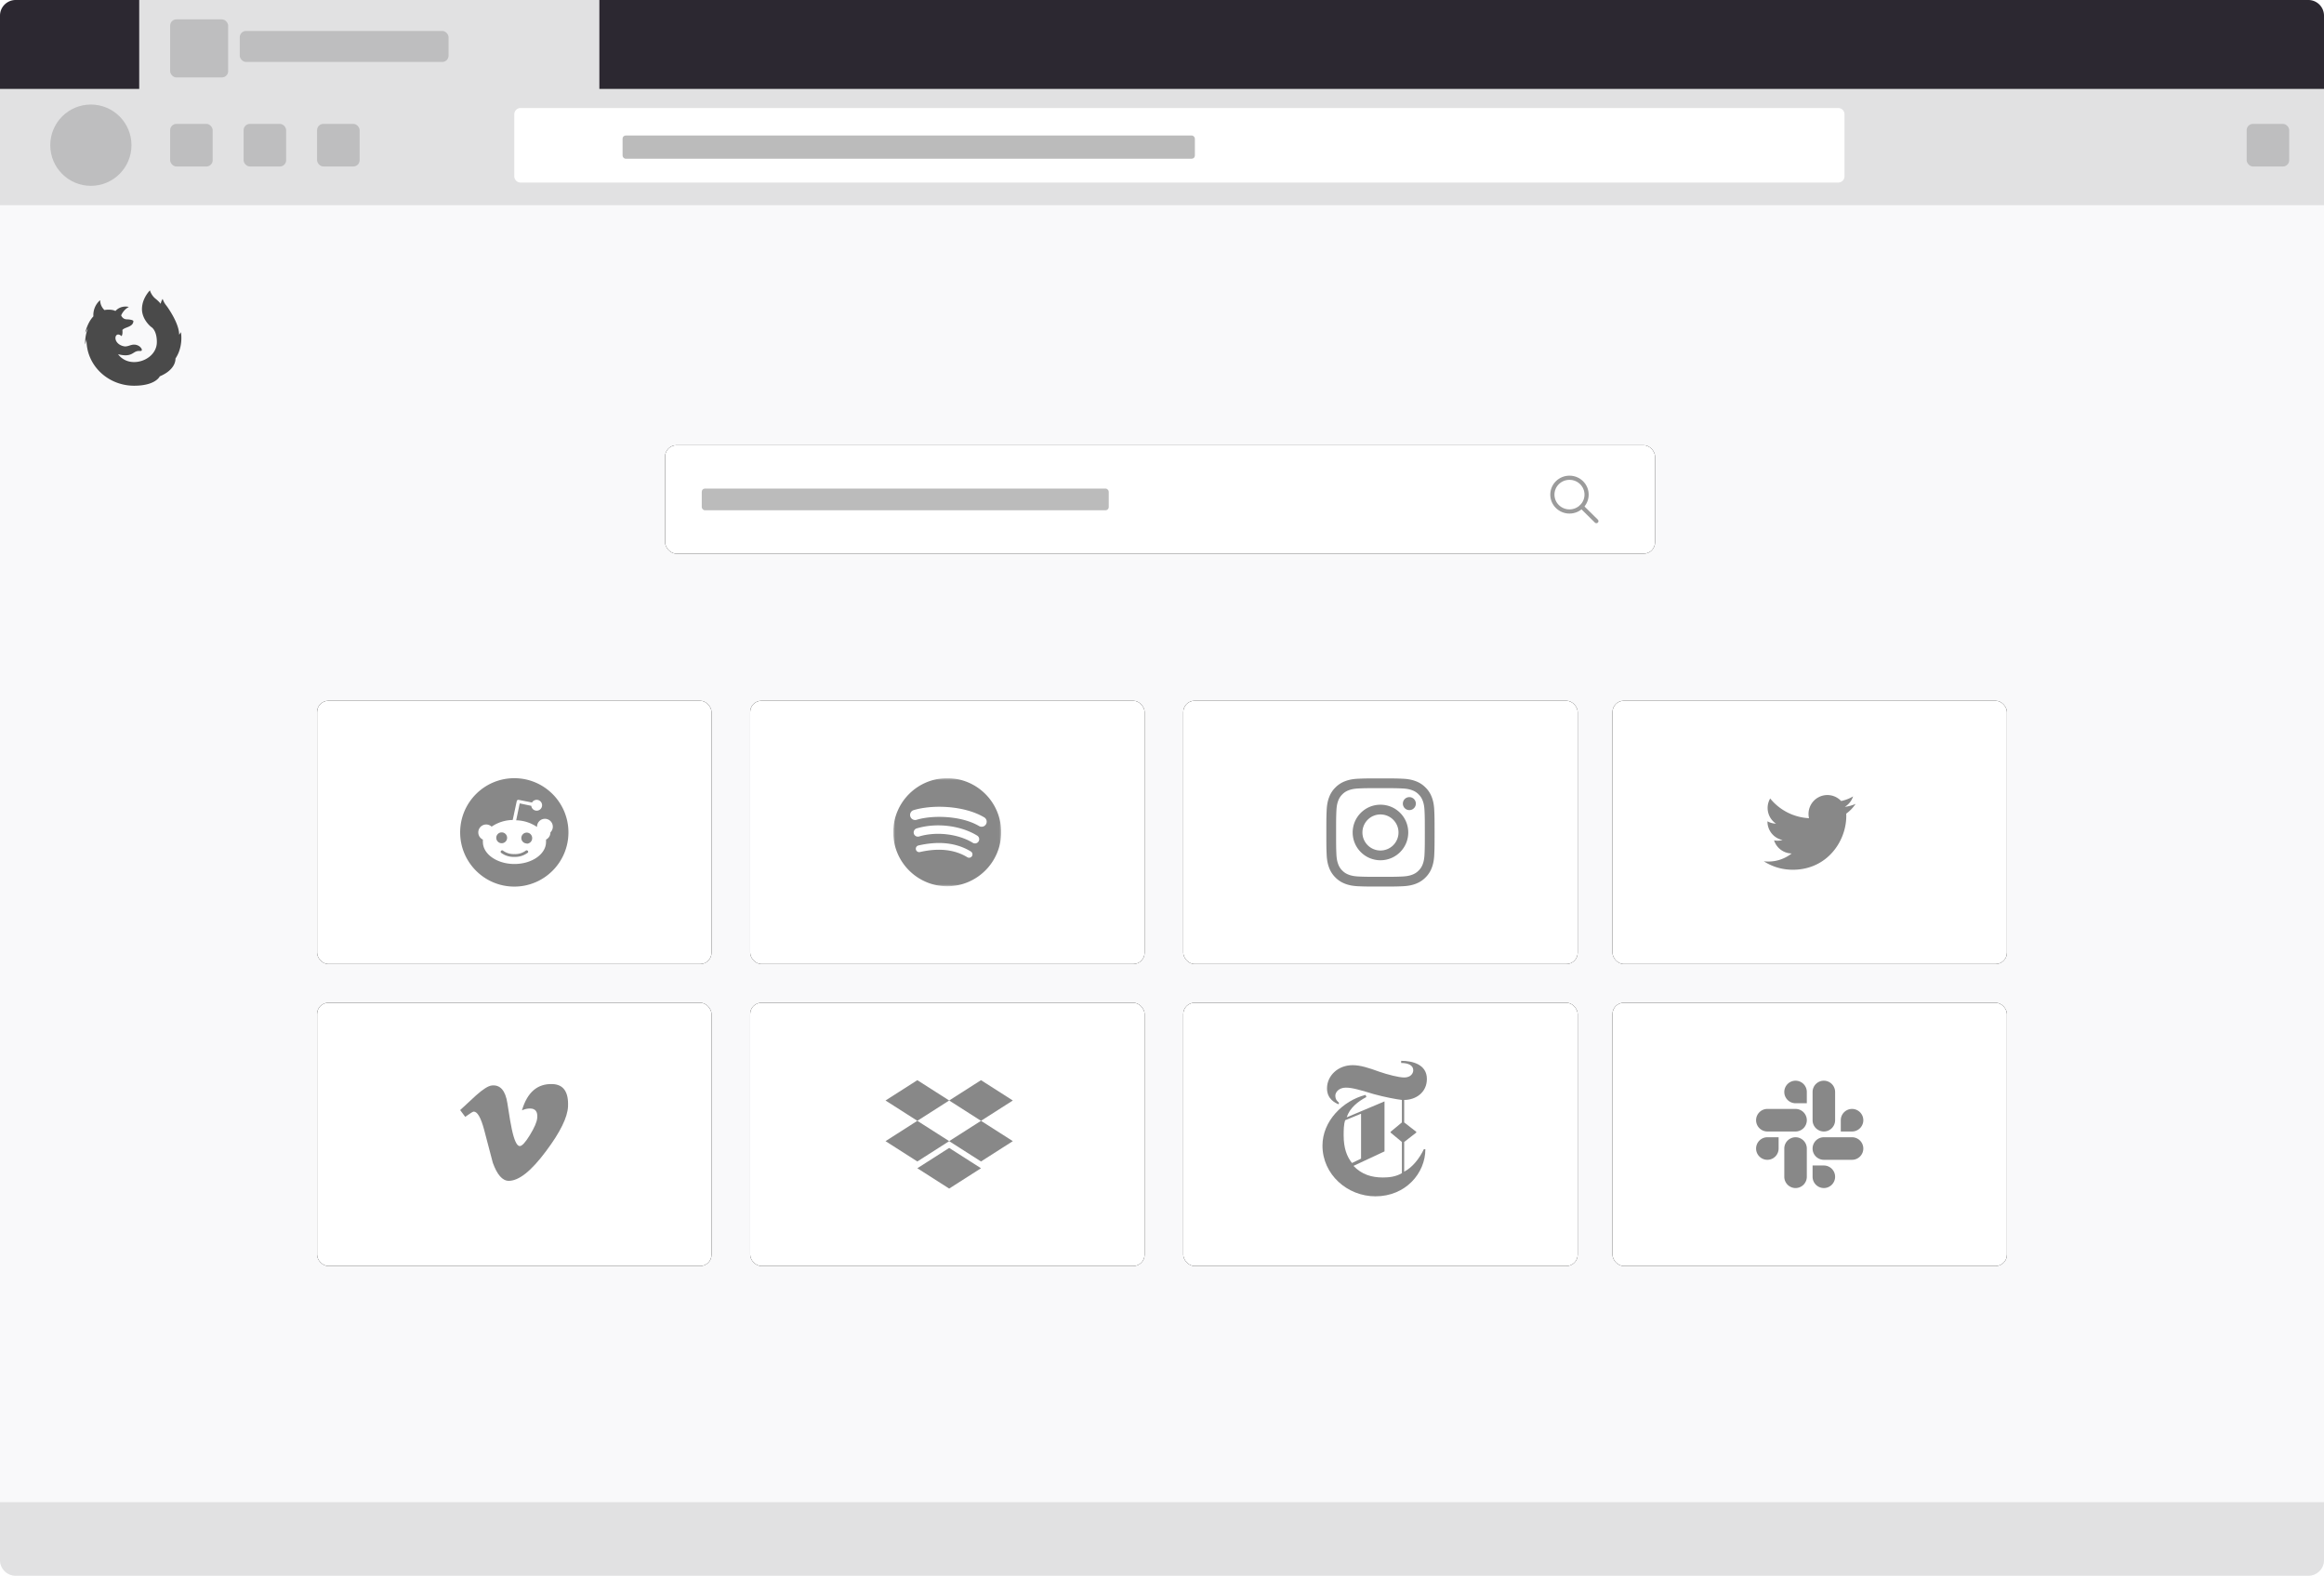 <svg height="423" width="624" xmlns="http://www.w3.org/2000/svg" xmlns:xlink="http://www.w3.org/1999/xlink"><defs><rect id="a" height="70.673" rx="3.028" width="105.903" x="85.138" y="188.115"/><filter id="b" height="142.4%" width="128.3%" x="-14.2%" y="-21.2%"><feMorphology in="SourceAlpha" operator="dilate" radius=".5" result="shadowSpreadOuter1"/><feOffset in="shadowSpreadOuter1" result="shadowOffsetOuter1"/><feGaussianBlur in="shadowOffsetOuter1" result="shadowBlurOuter1" stdDeviation="4.5"/><feColorMatrix in="shadowBlurOuter1" values="0 0 0 0 0 0 0 0 0 0 0 0 0 0 0 0 0 0 0.07 0"/></filter><rect id="c" height="70.673" rx="3.028" width="105.903" x="85.138" y="269.182"/><filter id="d" height="142.4%" width="128.3%" x="-14.2%" y="-21.2%"><feMorphology in="SourceAlpha" operator="dilate" radius=".5" result="shadowSpreadOuter1"/><feOffset in="shadowSpreadOuter1" result="shadowOffsetOuter1"/><feGaussianBlur in="shadowOffsetOuter1" result="shadowBlurOuter1" stdDeviation="4.5"/><feColorMatrix in="shadowBlurOuter1" values="0 0 0 0 0 0 0 0 0 0 0 0 0 0 0 0 0 0 0.07 0"/></filter><rect id="e" height="70.673" rx="3.028" width="105.903" x="201.424" y="188.115"/><filter id="f" height="142.4%" width="128.3%" x="-14.2%" y="-21.2%"><feMorphology in="SourceAlpha" operator="dilate" radius=".5" result="shadowSpreadOuter1"/><feOffset in="shadowSpreadOuter1" result="shadowOffsetOuter1"/><feGaussianBlur in="shadowOffsetOuter1" result="shadowBlurOuter1" stdDeviation="4.5"/><feColorMatrix in="shadowBlurOuter1" values="0 0 0 0 0 0 0 0 0 0 0 0 0 0 0 0 0 0 0.07 0"/></filter><rect id="g" height="29.101" rx="3.028" width="265.797"/><filter id="h" height="203.1%" width="111.3%" x="-5.6%" y="-51.5%"><feMorphology in="SourceAlpha" operator="dilate" radius=".5" result="shadowSpreadOuter1"/><feOffset in="shadowSpreadOuter1" result="shadowOffsetOuter1"/><feGaussianBlur in="shadowOffsetOuter1" result="shadowBlurOuter1" stdDeviation="4.5"/><feColorMatrix in="shadowBlurOuter1" values="0 0 0 0 0 0 0 0 0 0 0 0 0 0 0 0 0 0 0.07 0"/></filter><rect id="i" height="70.673" rx="3.028" width="105.903" x="201.424" y="269.182"/><filter id="j" height="142.4%" width="128.3%" x="-14.2%" y="-21.2%"><feMorphology in="SourceAlpha" operator="dilate" radius=".5" result="shadowSpreadOuter1"/><feOffset in="shadowSpreadOuter1" result="shadowOffsetOuter1"/><feGaussianBlur in="shadowOffsetOuter1" result="shadowBlurOuter1" stdDeviation="4.5"/><feColorMatrix in="shadowBlurOuter1" values="0 0 0 0 0 0 0 0 0 0 0 0 0 0 0 0 0 0 0.07 0"/></filter><rect id="k" height="70.673" rx="3.028" width="105.903" x="317.71" y="188.115"/><filter id="l" height="142.4%" width="128.3%" x="-14.2%" y="-21.2%"><feMorphology in="SourceAlpha" operator="dilate" radius=".5" result="shadowSpreadOuter1"/><feOffset in="shadowSpreadOuter1" result="shadowOffsetOuter1"/><feGaussianBlur in="shadowOffsetOuter1" result="shadowBlurOuter1" stdDeviation="4.5"/><feColorMatrix in="shadowBlurOuter1" values="0 0 0 0 0 0 0 0 0 0 0 0 0 0 0 0 0 0 0.07 0"/></filter><rect id="m" height="70.673" rx="3.028" width="105.903" x="317.71" y="269.182"/><filter id="n" height="142.4%" width="128.3%" x="-14.2%" y="-21.2%"><feMorphology in="SourceAlpha" operator="dilate" radius=".5" result="shadowSpreadOuter1"/><feOffset in="shadowSpreadOuter1" result="shadowOffsetOuter1"/><feGaussianBlur in="shadowOffsetOuter1" result="shadowBlurOuter1" stdDeviation="4.5"/><feColorMatrix in="shadowBlurOuter1" values="0 0 0 0 0 0 0 0 0 0 0 0 0 0 0 0 0 0 0.07 0"/></filter><rect id="o" height="70.673" rx="3.028" width="105.903" x="432.958" y="188.115"/><filter id="p" height="142.4%" width="128.3%" x="-14.2%" y="-21.2%"><feMorphology in="SourceAlpha" operator="dilate" radius=".5" result="shadowSpreadOuter1"/><feOffset in="shadowSpreadOuter1" result="shadowOffsetOuter1"/><feGaussianBlur in="shadowOffsetOuter1" result="shadowBlurOuter1" stdDeviation="4.5"/><feColorMatrix in="shadowBlurOuter1" values="0 0 0 0 0 0 0 0 0 0 0 0 0 0 0 0 0 0 0.07 0"/></filter><rect id="q" height="70.673" rx="3.028" width="105.903" x="432.958" y="269.182"/><filter id="r" height="142.4%" width="128.3%" x="-14.2%" y="-21.2%"><feMorphology in="SourceAlpha" operator="dilate" radius=".5" result="shadowSpreadOuter1"/><feOffset in="shadowSpreadOuter1" result="shadowOffsetOuter1"/><feGaussianBlur in="shadowOffsetOuter1" result="shadowBlurOuter1" stdDeviation="4.5"/><feColorMatrix in="shadowBlurOuter1" values="0 0 0 0 0 0 0 0 0 0 0 0 0 0 0 0 0 0 0.07 0"/></filter><mask id="s" fill="#fff"><path d="m0 0h28.983v29.012h-28.983z" fill="#fff" fill-rule="evenodd"/></mask></defs><g fill="none" fill-rule="evenodd"><path d="m6.728 0h610.544a6.728 6.728 0 0 1 6.728 6.728v412.067a4.205 4.205 0 0 1 -4.205 4.205h-615.59a4.205 4.205 0 0 1 -4.205-4.205v-412.067a6.728 6.728 0 0 1 6.728-6.728z" fill="#f9f9fa"/><use fill="#000" filter="url(#b)" xlink:href="#a"/><use fill="#fff" xlink:href="#a"/><path d="m138.09 238.002c-8.028 0-14.536-6.514-14.536-14.55s6.508-14.55 14.536-14.55 14.536 6.514 14.536 14.55-6.508 14.55-14.536 14.55zm9.695-14.55a2.12 2.12 0 1 0 -3.59-1.455 10.342 10.342 0 0 0 -5.596-1.79l.944-4.54 3.111.655a1.454 1.454 0 1 0 .189-.887l-3.561-.713a.45.45 0 0 0 -.538.35l-1.076 5.048c-2.023.03-3.994.653-5.669 1.79a2.12 2.12 0 0 0 -3.576 1.515 2.125 2.125 0 0 0 1.236 1.962 4.18 4.18 0 0 0 0 .64c0 3.26 3.794 5.908 8.474 5.908 4.681 0 8.475-2.648 8.475-5.907a4.18 4.18 0 0 0 0-.64 2.125 2.125 0 0 0 1.177-1.936zm-14.536 1.455a1.454 1.454 0 1 1 2.91-.001 1.454 1.454 0 0 1 -2.91.001zm8.446 4.001a5.578 5.578 0 0 1 -3.59 1.12 5.578 5.578 0 0 1 -3.59-1.12.393.393 0 0 1 .551-.552 4.75 4.75 0 0 0 3.024.916 4.764 4.764 0 0 0 3.038-.887.406.406 0 1 1 .567.582zm-.262-2.488a1.454 1.454 0 1 1 1.454-1.455 1.456 1.456 0 0 1 -1.468 1.514z" fill="#888" fill-rule="nonzero"/><use fill="#000" filter="url(#d)" xlink:href="#c"/><use fill="#fff" xlink:href="#c"/><path d="m152.518 297.018c-.13 2.924-2.1 6.928-5.91 12.01-3.94 5.307-7.273 7.962-10 7.962-1.69 0-3.119-1.616-4.286-4.849l-2.339-8.89c-.867-3.232-1.797-4.85-2.792-4.85-.217 0-.975.473-2.274 1.415l-1.363-1.82c1.43-1.303 2.84-2.605 4.229-3.91 1.907-1.708 3.34-2.606 4.294-2.697 2.254-.225 3.642 1.373 4.163 4.794.564 3.69.954 5.985 1.172 6.884.65 3.062 1.366 4.592 2.147 4.592.606 0 1.517-.993 2.732-2.98 1.213-1.986 1.863-3.497 1.95-4.536.175-1.714-.476-2.573-1.95-2.573-.693 0-1.409.165-2.144.492 1.424-4.835 4.145-7.183 8.16-7.05 2.978.091 4.382 2.093 4.21 6.006" fill="#888"/><use fill="#000" filter="url(#f)" xlink:href="#e"/><use fill="#fff" xlink:href="#e"/><path d="m23.063 12.86c-4.67-2.777-12.376-3.032-16.835-1.678a1.357 1.357 0 0 1 -.787-2.596c5.119-1.556 13.628-1.255 19.006 1.94a1.357 1.357 0 0 1 -1.384 2.334m-.152 4.113a1.13 1.13 0 0 1 -1.555.372c-3.894-2.396-9.832-3.09-14.44-1.69a1.131 1.131 0 0 1 -.656-2.164c5.263-1.599 11.806-.825 16.279 1.927.53.327.698 1.024.372 1.555m-1.774 3.95a.902.902 0 0 1 -1.242.3c-3.403-2.081-7.686-2.552-12.73-1.398a.903.903 0 1 1 -.402-1.763c5.52-1.263 10.255-.72 14.075 1.617.425.26.56.817.3 1.244m-6.648-20.923c-8.002 0-14.489 6.495-14.489 14.506 0 8.012 6.487 14.506 14.49 14.506 8.004 0 14.492-6.494 14.492-14.506 0-8.011-6.488-14.506-14.493-14.506" fill="#888" mask="url(#s)" transform="translate(239.84 208.902)"/><g transform="translate(178.582 119.52)"><use fill="#000" filter="url(#h)" xlink:href="#g"/><use fill="#fff" xlink:href="#g"/><rect fill="#bbb" fill-rule="nonzero" height="5.82" rx=".841" width="109.272" x="9.844" y="11.64"/><g stroke="#9b9b9b" stroke-width="1.121" transform="translate(238.233 8.73)"><ellipse cx="4.594" cy="4.527" rx="4.594" ry="4.527"/><path d="m7.875 7.76 3.938 3.88" stroke-linecap="round"/></g></g><use fill="#000" filter="url(#j)" xlink:href="#i"/><use fill="#fff" xlink:href="#i"/><path d="m246.31 289.968 8.546 5.456-8.547 5.457-8.545-5.457 8.545-5.456zm17.091 0 8.546 5.456-8.546 5.457-8.545-5.457zm-25.637 16.37 8.545-5.457 8.547 5.456-8.547 5.457-8.545-5.457zm25.637-5.457 8.546 5.456-8.546 5.457-8.545-5.457zm-17.092 12.731 8.547-5.456 8.545 5.456-8.545 5.457z" fill="#888" fill-rule="nonzero"/><use fill="#000" filter="url(#l)" xlink:href="#k"/><use fill="#fff" xlink:href="#k"/><path d="m370.658 208.96c3.946 0 4.44.016 5.99.087 1.548.07 2.604.316 3.528.675.956.37 1.766.867 2.574 1.674a7.115 7.115 0 0 1 1.676 2.571c.36.924.605 1.979.675 3.524.071 1.548.088 2.043.088 5.985 0 3.943-.017 4.437-.088 5.986-.07 1.545-.316 2.6-.675 3.523a7.114 7.114 0 0 1 -1.676 2.572 7.124 7.124 0 0 1 -2.574 1.674c-.924.359-1.98.604-3.527.675-1.55.07-2.045.087-5.991.087-3.947 0-4.442-.016-5.992-.087-1.546-.07-2.603-.316-3.527-.675a7.124 7.124 0 0 1 -2.574-1.674 7.115 7.115 0 0 1 -1.676-2.572c-.359-.923-.605-1.978-.675-3.523-.07-1.549-.088-2.043-.088-5.986 0-3.942.017-4.437.088-5.985.07-1.545.316-2.6.675-3.524a7.115 7.115 0 0 1 1.676-2.571 7.123 7.123 0 0 1 2.574-1.674c.924-.36 1.98-.605 3.527-.675 1.55-.07 2.045-.088 5.992-.088zm0 2.615c-3.88 0-4.34.015-5.872.085-1.417.064-2.186.3-2.698.5a4.502 4.502 0 0 0 -1.671 1.085 4.497 4.497 0 0 0 -1.087 1.67c-.2.511-.436 1.28-.5 2.695-.07 1.531-.085 1.99-.085 5.866 0 3.877.014 4.336.084 5.866.065 1.416.302 2.184.5 2.696a4.498 4.498 0 0 0 1.088 1.67c.508.507.992.822 1.67 1.085.513.199 1.282.435 2.699.5 1.532.07 1.991.085 5.872.085 3.88 0 4.34-.015 5.871-.085 1.417-.065 2.187-.301 2.699-.5a4.502 4.502 0 0 0 1.67-1.086 4.499 4.499 0 0 0 1.088-1.669c.199-.512.435-1.28.5-2.696.07-1.53.085-1.99.085-5.866s-.015-4.335-.085-5.866c-.065-1.415-.301-2.184-.5-2.695a4.499 4.499 0 0 0 -1.087-1.67 4.503 4.503 0 0 0 -1.671-1.085c-.512-.2-1.282-.436-2.699-.5-1.532-.07-1.991-.085-5.871-.085zm0 16.74a4.841 4.841 0 0 0 4.843-4.839 4.841 4.841 0 0 0 -4.843-4.839 4.841 4.841 0 0 0 -4.844 4.84 4.841 4.841 0 0 0 4.844 4.838zm0-12.293c4.12 0 7.462 3.337 7.462 7.454s-3.341 7.455-7.462 7.455-7.462-3.338-7.462-7.455 3.34-7.454 7.462-7.454zm9.5-.295a1.743 1.743 0 1 1 -3.486-.002 1.743 1.743 0 0 1 3.486.002z" fill="#888"/><use fill="#000" filter="url(#n)" xlink:href="#m"/><use fill="#fff" xlink:href="#m"/><path d="m383.121 289.635c0 3.696-3.047 5.64-6.094 5.64v6.031l3.25 2.529v.194l-3.25 2.53v7.975c2.235-1.168 4.063-3.502 5.282-6.03h.406c0 6.419-5.281 12.643-13.407 12.643-7.516 0-14.22-5.835-14.22-13.616 0-6.614 5.485-12.06 11.58-13.617l.202.584c-2.234 1.167-4.469 2.918-5.281 5.446l10.157-4.28v13.423l-8.33 3.89c2.235 2.335 4.876 3.113 7.923 3.113 1.625 0 3.454-.195 5.079-1.167v-8.365l-3.047-2.529v-.194l3.047-2.529v-6.03c-1.625-.195-4.672-.778-7.516-1.556-3.25-.973-5.688-1.751-7.516-1.751-2.032 0-2.844 1.362-2.844 2.14 0 1.167.609 1.556 1.015 1.945l-.203.389c-.812-.39-3.047-1.362-3.047-4.28 0-3.307 2.844-6.224 6.907-6.224 2.031 0 4.469.778 7.11 1.75 2.234.778 5.281 1.557 6.703 1.557 1.829 0 2.438-1.168 2.438-1.946 0-1.361-1.422-1.945-3.25-1.945v-.584c3.047 0 6.906.973 6.906 4.864zm-17.673 21.397v-12.06l-4.266 1.75c-.406 1.168-.406 2.724-.406 4.085 0 3.307.813 5.642 2.235 7.392z" fill="#888"/><use fill="#000" filter="url(#p)" xlink:href="#o"/><use fill="#fff" xlink:href="#o"/><path d="m466.183 203.705h39.454v39.495h-39.454z"/><path d="m481.335 233.483c9.306 0 14.395-7.718 14.395-14.41 0-.219 0-.437-.014-.654a10.3 10.3 0 0 0 2.524-2.622 10.09 10.09 0 0 1 -2.906.797 5.081 5.081 0 0 0 2.224-2.801c-.993.59-2.08 1.006-3.213 1.23a5.06 5.06 0 0 0 -6.078-.997 5.07 5.07 0 0 0 -2.543 5.615 14.358 14.358 0 0 1 -10.427-5.291 5.071 5.071 0 0 0 1.566 6.76 5.018 5.018 0 0 1 -2.296-.634v.064a5.065 5.065 0 0 0 4.059 4.965 5.046 5.046 0 0 1 -2.284.087 5.066 5.066 0 0 0 4.726 3.517 10.145 10.145 0 0 1 -7.487 2.099 14.312 14.312 0 0 0 7.754 2.27" fill="#888" fill-rule="nonzero"/><use fill="#000" filter="url(#r)" xlink:href="#q"/><use fill="#fff" xlink:href="#q"/><path d="m477.564 308.32a3.033 3.033 0 0 1 -3.025 3.028 3.033 3.033 0 0 1 -3.024-3.028 3.033 3.033 0 0 1 3.024-3.027h3.025zm1.524 0a3.033 3.033 0 0 1 3.024-3.027 3.033 3.033 0 0 1 3.024 3.027v7.58a3.033 3.033 0 0 1 -3.024 3.028 3.033 3.033 0 0 1 -3.024-3.027v-7.58zm3.024-12.156a3.033 3.033 0 0 1 -3.024-3.028 3.033 3.033 0 0 1 3.024-3.027 3.033 3.033 0 0 1 3.024 3.027v3.028zm0 1.525a3.033 3.033 0 0 1 3.024 3.028 3.033 3.033 0 0 1 -3.024 3.027h-7.573a3.033 3.033 0 0 1 -3.024-3.027 3.033 3.033 0 0 1 3.024-3.028zm12.144 3.028a3.033 3.033 0 0 1 3.025-3.028 3.033 3.033 0 0 1 3.024 3.028 3.033 3.033 0 0 1 -3.024 3.027h-3.025zm-1.523 0a3.033 3.033 0 0 1 -3.025 3.027 3.033 3.033 0 0 1 -3.024-3.027v-7.58a3.033 3.033 0 0 1 3.024-3.028 3.033 3.033 0 0 1 3.025 3.027v7.58zm-3.025 12.156a3.033 3.033 0 0 1 3.025 3.028 3.033 3.033 0 0 1 -3.025 3.027 3.033 3.033 0 0 1 -3.024-3.027v-3.028zm0-1.525a3.033 3.033 0 0 1 -3.024-3.028 3.033 3.033 0 0 1 3.024-3.027h7.573a3.033 3.033 0 0 1 3.024 3.027 3.033 3.033 0 0 1 -3.024 3.028z" fill="#888" fill-rule="nonzero"/><path d="m4.205 0h615.59a4.205 4.205 0 0 1 4.205 4.205v19.7h-624v-19.7a4.205 4.205 0 0 1 4.205-4.205z" fill="#2c2831" fill-rule="nonzero"/><path d="m0 403.253h624v15.542a4.205 4.205 0 0 1 -4.205 4.205h-615.59a4.205 4.205 0 0 1 -4.205-4.205zm37.378-403.253h123.554v23.904h-123.554zm-37.378 23.904h624v31.179h-624z" fill="#e1e1e2" fill-rule="nonzero"/><path d="m139.772 29h353.8c.93 0 1.683.753 1.683 1.682v16.636c0 .929-.753 1.682-1.682 1.682h-353.801a1.682 1.682 0 0 1 -1.682-1.682v-16.636c0-.929.753-1.682 1.682-1.682z" fill="#fff"/><g fill-rule="nonzero"><rect fill="#bebebf" height="11.432" rx="1.682" width="11.421" x="45.684" y="33.258"/><rect fill="#bebebf" height="11.432" rx="1.682" width="11.421" x="603.235" y="33.258"/><rect fill="#bebebf" height="8.314" rx="1.682" width="56.067" x="64.373" y="8.314"/><rect fill="#bbb" height="6.236" rx=".841" width="153.664" x="167.161" y="36.376"/><rect fill="#bebebf" height="15.59" rx="1.682" width="15.574" x="45.684" y="5.197"/><rect fill="#bebebf" height="11.432" rx="1.682" width="11.421" x="65.411" y="33.258"/><rect fill="#bebebf" height="11.432" rx="1.682" width="11.421" x="85.138" y="33.258"/></g><ellipse cx="24.399" cy="38.974" fill="#bebebf" rx="10.902" ry="10.913"/><path d="m9.344 46.722h614.656v.779h-614.656z"/><path d="m48.595 89.256c-.01-.062-.017-.095-.017-.095-.209.373-.471.69-.471.69 0-2.257-1.678-5.211-2.764-6.853a16.495 16.495 0 0 0 -.809-1.136c-.574-.71-.862-1.625-.862-1.625a3.51 3.51 0 0 0 -.453 1.014c-.052.188-.073.313-.073.313s-.182-.285-.717-.792a12.349 12.349 0 0 0 -.72-.626c-1.1-.893-1.459-2.198-1.459-2.198s-.58.574-1.134 1.535a8.17 8.17 0 0 0 -.438.874 6.634 6.634 0 0 0 -.558 2.604c0 2.906 2.465 4.805 2.465 4.805s1.532.779 1.532 4.045-3.143 5.384-6.111 5.384-4.293-2.105-4.293-2.105c2.598.666 3.495.045 4.293-.458.798-.504 1.228-.412 1.723-.412s.527-.549-.24-1.205c0 0-.606-.503-1.483-.503-.878 0-1.532.487-2.426.487 0 0-1.454-.07-2.25-1.235-.81-1.189-.032-2.731 1.309-1.526 0 0 .367-.427.223-1.632 0 0 .112-.29 1.038-.641.925-.351 1.914-.733 1.914-1.8 0 0-.111-.382-1.835-.443-.759-.027-1.196-.513-1.447-1.048 0-.002.527-1.438 2.018-2.25a.022.022 0 0 0 -.005-.043c-.343-.08-2.169-.415-3.566 1.114 0 0-.462-.367-1.866-.367-.334 0-.695.032-1.07.107a3.768 3.768 0 0 1 -.69-.888 3.552 3.552 0 0 1 -.46-1.727c0-.02-.026-.031-.041-.017-2.091 1.872-1.773 4.313-1.773 4.313-.888.942-1.678 2.339-2.198 4.376-.004.013.016.02.022.008.118-.212.447-.786.802-1.274 0 0-.847 1.272-.863 4.396 0 .014.02.017.024.004.062-.219.23-.815.366-1.303h.003c-.001.069-.003.138-.003.208 0 6.745 5.719 12.214 12.774 12.214 2.811 0 4.516-.591 5.527-1.2a5.19 5.19 0 0 0 .357-.235c.786-.566 1.009-1.085 1.009-1.085a10.242 10.242 0 0 0 1.88-1.011 6.883 6.883 0 0 0 1.135-.975 5.36 5.36 0 0 0 .477-.598 4.135 4.135 0 0 0 .664-1.52c.083-.414.056-.672.056-.672.29-.431.528-.87.724-1.308 1.171-2.611.843-5.17.76-5.685" fill="#4a4a4a"/></g></svg>

